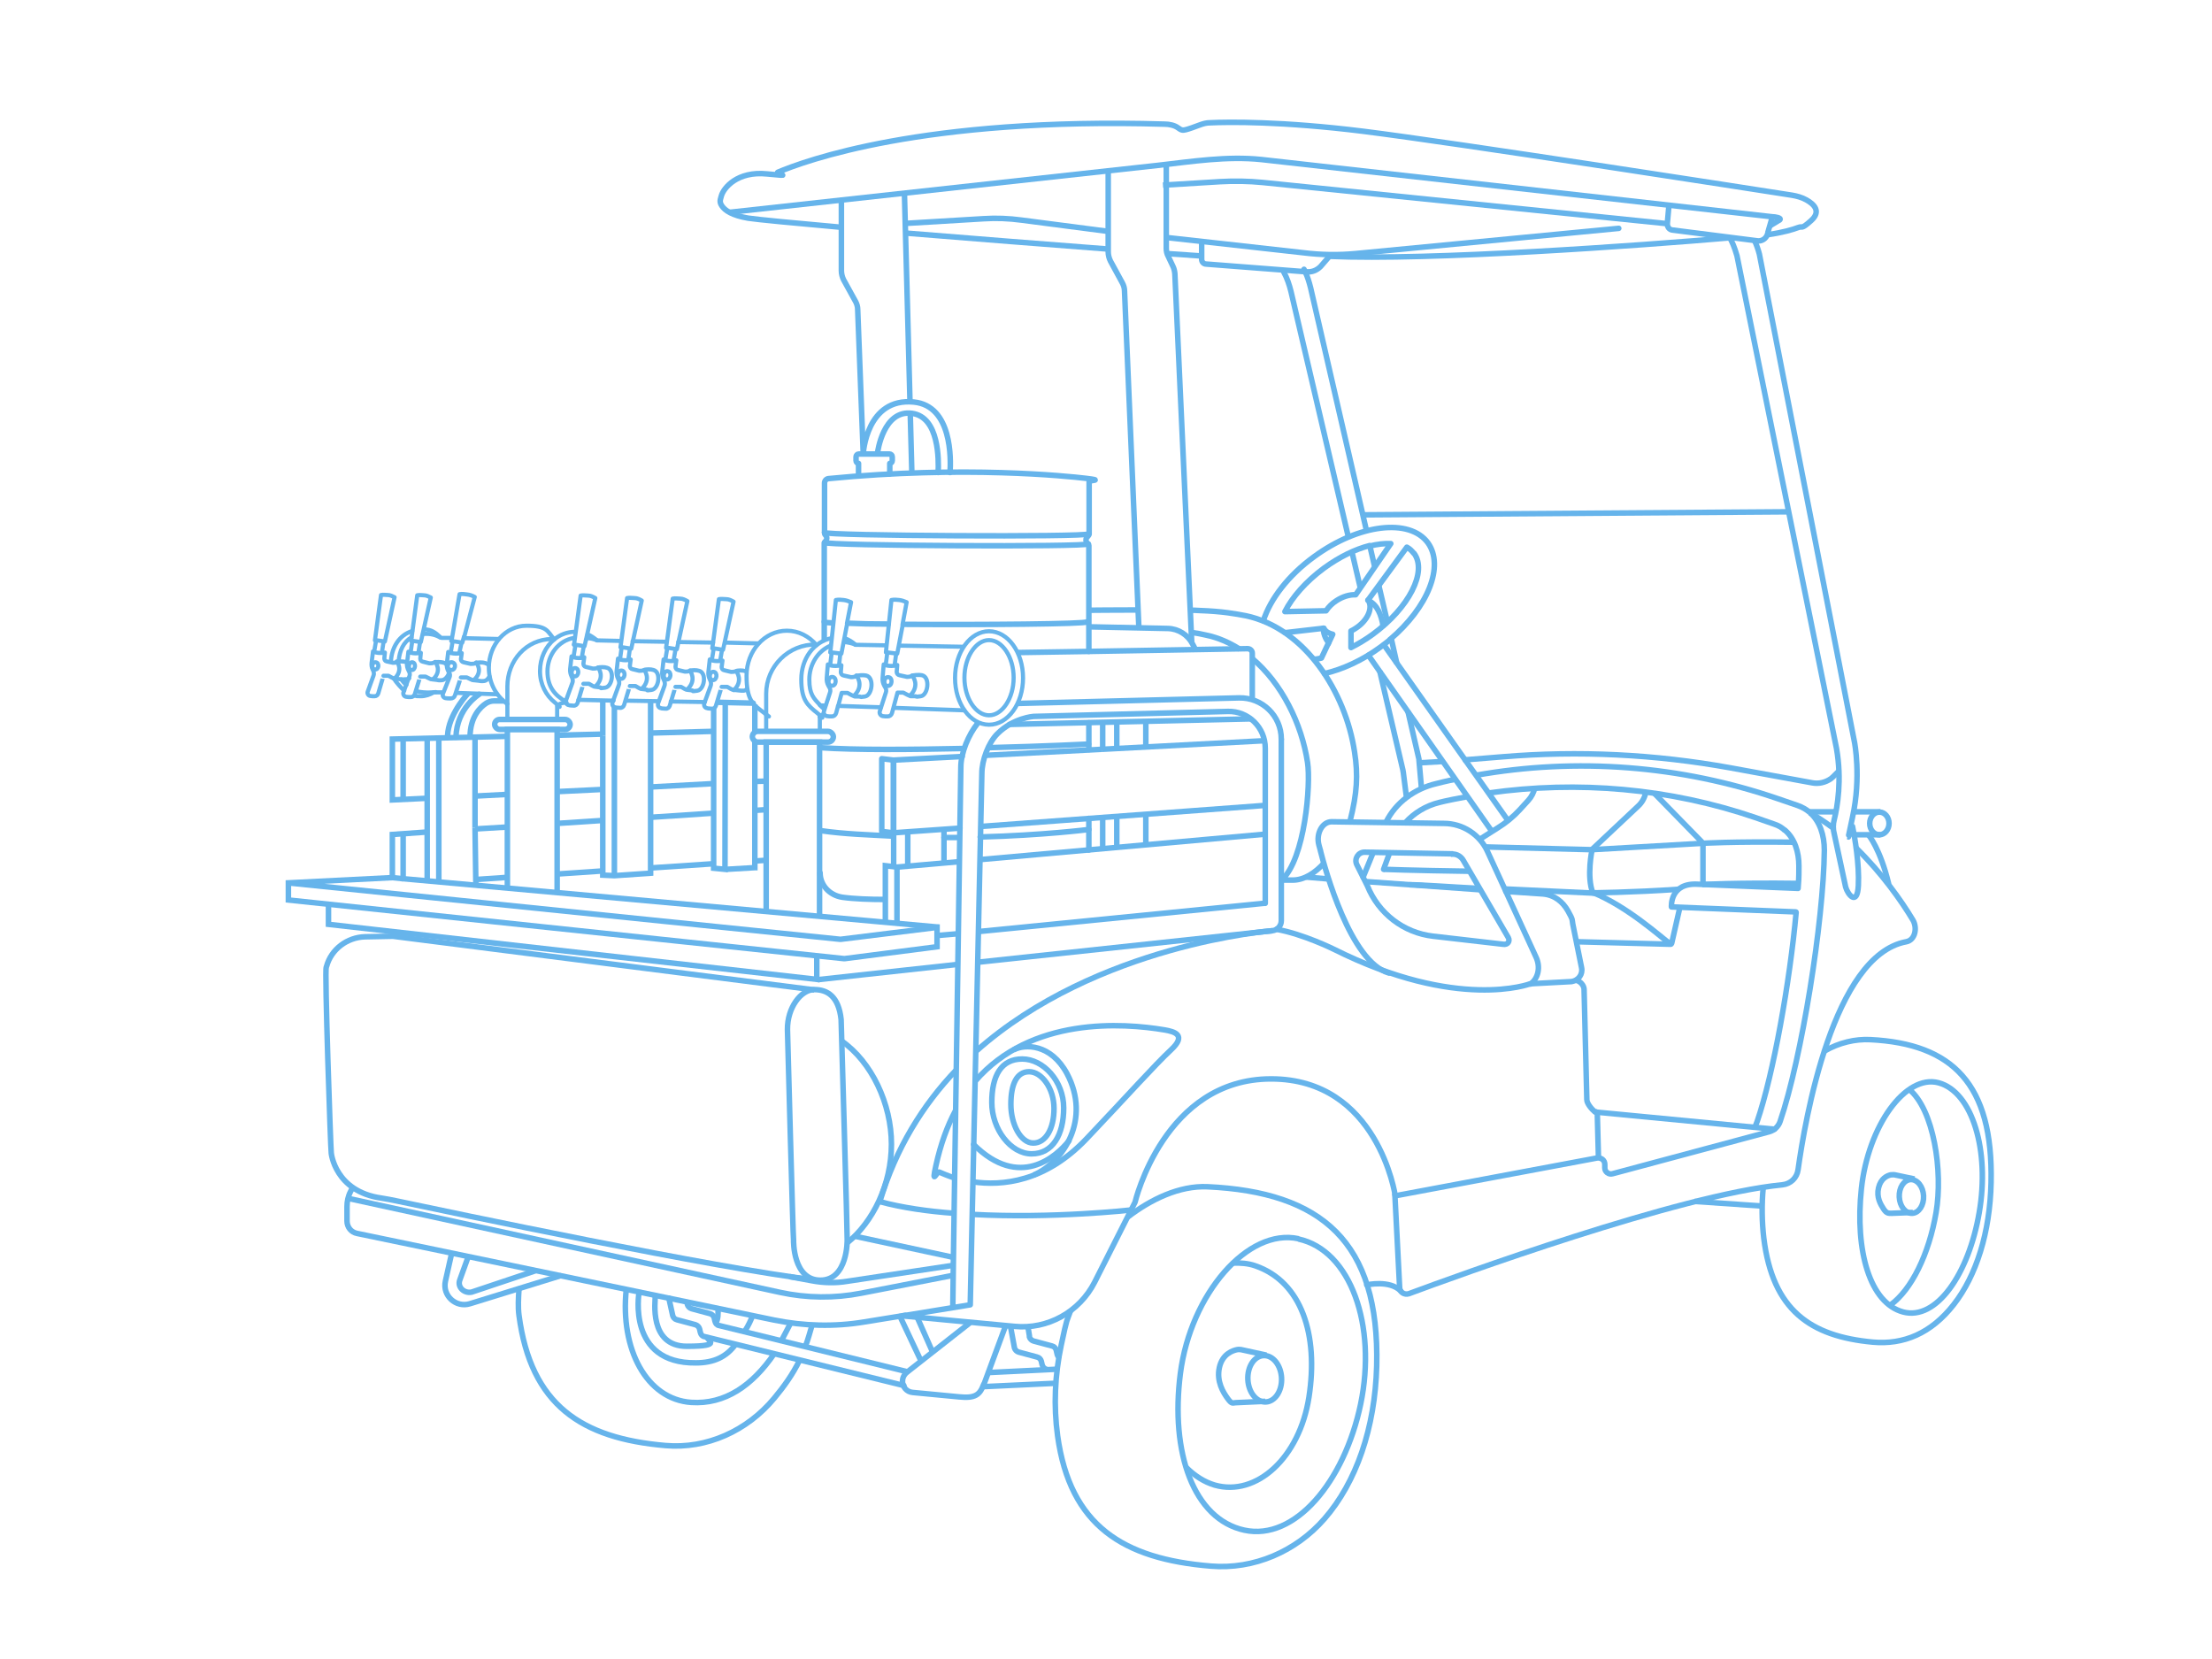 <?xml version="1.0" encoding="UTF-8"?>
<svg id="Capa_2" xmlns="http://www.w3.org/2000/svg" version="1.1" viewBox="0 0 800 600">
  <!-- Generator: Adobe Illustrator 30.1.0, SVG Export Plug-In . SVG Version: 2.1.1 Build 136)  -->
  <defs>
    <style>
      .st0, .st1, .st2, .st3, .st4, .st5, .st6, .st7 {
        fill: none;
        stroke: #66b4eb;
      }

      .st0, .st2, .st3, .st4, .st6, .st7 {
        stroke-width: 2px;
      }

      .st0, .st5, .st6 {
        stroke-linecap: round;
      }

      .st0, .st7 {
        stroke-miterlimit: 10;
      }

      .st1, .st2, .st4 {
        stroke-linejoin: bevel;
      }

      .st1, .st5 {
        stroke-width: 1.5px;
      }

      .st3, .st5, .st6 {
        stroke-linejoin: round;
      }

      .st4 {
        stroke-linecap: square;
      }
    </style>
  </defs>
  <line class="st7" x1="329.2" y1="149.5" x2="329.8" y2="171.5"/>
  <line class="st7" x1="327.1" y1="69.8" x2="329.1" y2="145"/>
  <path class="st7" d="M400.8,61.6v29.5c0,1.1.3,2.3.8,3.3l4.3,7.9c.5.9.8,1.9.8,3l5.2,122.1"/>
  <path class="st7" d="M421.8,59.3v30.5c0,1,.2,2,.7,2.9l1.7,3.6c.4.8.6,1.7.7,2.6l6.1,133.3"/>
  <line class="st7" x1="273.4" y1="282.6" x2="277.3" y2="282.5"/>
  <line class="st7" x1="235.7" y1="284.6" x2="258.1" y2="283.4"/>
  <line class="st7" x1="201.5" y1="286.3" x2="218" y2="285.5"/>
  <line class="st7" x1="172" y1="287.9" x2="183.5" y2="287.3"/>
  <path class="st7" d="M183.5,266.3l-41.6,1v22l12.6-.6"/>
  <line class="st7" x1="218" y1="265.5" x2="201.5" y2="265.9"/>
  <line class="st7" x1="257.8" y1="264.5" x2="235.7" y2="265.1"/>
  <path class="st7" d="M141.9,317.4l-37.6,1.9v6.2l200.9,21.2c.1,0,.2,0,.3,0l33.4-4.3v-7l-34.8,4.3c-.1,0-.2,0-.3,0l-199.6-20.4"/>
  <polyline class="st7" points="154.6 300.9 141.9 301.8 141.9 317.4 145.8 317.8"/>
  <line class="st7" x1="183.5" y1="299.1" x2="171.8" y2="299.8"/>
  <line class="st7" x1="218.4" y1="296.7" x2="201.5" y2="297.8"/>
  <line class="st7" x1="257.7" y1="294.1" x2="235.1" y2="295.6"/>
  <line class="st7" x1="277.5" y1="292.8" x2="272.8" y2="293.1"/>
  <line class="st7" x1="273" y1="311.4" x2="277.3" y2="311.1"/>
  <line class="st7" x1="235.2" y1="313.9" x2="257.8" y2="312.4"/>
  <line class="st7" x1="201.5" y1="316.1" x2="217.8" y2="315"/>
  <line class="st7" x1="171.8" y1="318.1" x2="183.5" y2="317.3"/>
  <line class="st7" x1="154.5" y1="267.4" x2="154.5" y2="318.4"/>
  <line class="st7" x1="158.7" y1="267.1" x2="158.7" y2="319"/>
  <line class="st7" x1="171.8" y1="299.3" x2="172.1" y2="319.9"/>
  <line class="st7" x1="171.8" y1="266.4" x2="171.8" y2="299.3"/>
  <polyline class="st7" points="218 266 218 316.5 222.2 316.7 235.3 315.8 235.3 253.7"/>
  <line class="st7" x1="218" y1="253.5" x2="218" y2="266"/>
  <line class="st7" x1="222.2" y1="255.4" x2="222.2" y2="317.1"/>
  <polyline class="st7" points="258.1 256.3 258.1 314 262.2 314.4 262.3 254.2"/>
  <line class="st7" x1="273" y1="254.8" x2="273" y2="264.5"/>
  <line class="st7" x1="145.8" y1="267" x2="145.8" y2="289.4"/>
  <path class="st7" d="M182.2,253.5h-3.5c-1,0-2,.3-2.8.8-2.2,1.4-5.9,5-5.9,12.3"/>
  <path class="st7" d="M169.3,250.8c-1.6,1.6-7.9,9.3-7.4,16.5"/>
  <path class="st0" d="M173.3,251.1s-8.1,4.9-8.4,15.5"/>
  <polyline class="st7" points="295.4 345.9 295.4 354.2 118.8 334.3 118.8 327"/>
  <path class="st7" d="M306.4,448.5c.1-1.1-2.2-79.8-2.2-79.8-.9-8.3-4.9-10.8-9.7-10.8s-9.8,6.5-9.7,14.5c0,0,2,75.1,2.2,76.2,0,0-.3,14.4,9.7,14.4s9.7-14.6,9.7-14.6Z"/>
  <path class="st7" d="M294.5,462.9c-34.9-4.1-131.4-24.4-151.2-28.6-1.8-.4-3.6-.7-5.4-1-16.8-2.4-18.1-16.3-18.1-16.3-.2-1.1-2.5-67.2-1.8-67.1h0c0-.1,0-.3.1-.4,1.7-6.2,7.4-10.5,13.9-10.7l10.1-.2,152.4,19.4"/>
  <path class="st3" d="M344.9,461.2l-33.4,6.5c-9.7,1.9-19.7,1.8-29.4-.3l-155.8-33.9"/>
  <path class="st6" d="M463.4,267.3c0-8.4-6.9-15.1-15.3-14.9l-79.6,2"/>
  <path class="st6" d="M353.7,348l106.5-11.4c1.8-.2,3.2-1.8,3.2-3.6v-65.6"/>
  <line class="st2" x1="295.8" y1="354.3" x2="346.2" y2="348.8"/>
  <line class="st6" x1="354" y1="336.9" x2="457.1" y2="326.7"/>
  <line class="st6" x1="339.5" y1="338.3" x2="346.5" y2="337.7"/>
  <path class="st6" d="M344.6,472.7l.2-16.3,2.7-178.9c0-5.4,2.9-11.9,6-15.8"/>
  <path class="st6" d="M127.4,429.7l-.6,1.2c-.9,1.7-1.3,3.6-1.3,5.5v5.2c0,2.2,1.5,4.1,3.7,4.5l150.7,31.3c10.8,2.2,21.9,2.5,32.7.7l14.8-2.4"/>
  <path class="st2" d="M285.5,461.7l8.1,1.5c4.2.8,8.6.9,12.8.2l38.5-5.8"/>
  <path class="st7" d="M263.7,76.8l155.1-17c12.3-1.4,25-3.4,37.4-2.1l184.8,20.7c1,0,3.4.4,2.7,1.1l-3.8,2.3"/>
  <path class="st7" d="M625.7,86c-32.5,2.8-108.6,8.3-144.9,6.7l-3.2,3.7c-1.4,1.4-3.2,2.1-5.2,1.9l-36.2-2.8c-.9,0-1.6-.8-1.6-1.7v-6.7"/>
  <path class="st7" d="M304.3,82.2c-16.9-1.5-30.4-2.8-33.7-3.3-5.9-1-8.4-2.8-9.5-4.4s-.5-2.4-.2-3.7c.8-2.8,5.7-9,16.5-7.9s2.7,0,3.9-.6c9.5-4,52.3-20,140-17.4,1.5,0,3.5.4,4.7,1.3s1.7,1,2.9.7,3.1-1,4.7-1.6,2.7-.9,4.1-.9c6.4-.3,25.8-.6,55.5,3.1,34.2,4.3,140.2,20.8,154.9,23.1,1.8.3,3.6.8,5.2,1.7,2.7,1.5,5.5,4.1,1.7,7.5s-2.9,1.8-4.7,2.5-5.5,1.8-11.1,2.6"/>
  <path class="st7" d="M401.1,90.1c-21-1.6-49-3.8-73.5-5.8"/>
  <path class="st7" d="M434.8,92.6s-4.6-.3-12.8-.9"/>
  <line class="st7" x1="639.3" y1="84.3" x2="641" y2="78.4"/>
  <path class="st7" d="M603.6,74.2l-.6,6.7c0,1.2.7,2.2,1.9,2.3l30.7,3.9c1.6.2,3.1-.8,3.6-2.3l.2-.6"/>
  <path class="st7" d="M499,242.7l8.4,35.9c0,.2,0,.4.1.6l1.2,9.4"/>
  <line class="st7" x1="488.9" y1="199.4" x2="492" y2="212.7"/>
  <path class="st7" d="M463.8,97.5c.2.3.3.6.5.9,1.2,2.2,2,4.6,2.6,7l20.7,88.6"/>
  <path class="st7" d="M494.2,191.9l-20.2-87.8c-.5-2-1.1-4-2-5.9s0,0,0,0"/>
  <line class="st7" x1="497.2" y1="205.1" x2="495.4" y2="197.3"/>
  <line class="st7" x1="501.8" y1="225.1" x2="498.7" y2="211.9"/>
  <line class="st7" x1="505.2" y1="240" x2="503.2" y2="231.1"/>
  <path class="st7" d="M514.1,285.1l-.9-10.1c0-.3,0-.5-.1-.8l-3.9-16.9"/>
  <path class="st7" d="M634.6,87.1c.6,1.3,1.2,2.9,1.7,4.8l34.4,176.5s2.5,12.5-.7,27.1-.3,2.3,0,3.4c.8,3.9,2.5,13.7,2.1,21.4s-3.9,3.1-4.6.5l-4.1-19.1c-.5-1.8-.5-3.6,0-5.4,1.1-4.4,2.8-14.2.8-25.6l-36-178.2c-.9-3.1-1.8-5.2-2.7-6.7"/>
  <path class="st4" d="M421.9,85.9l49.4,5.5c6.3.8,12.8.9,19.1.3,0,0,112.7-10.8,112.6-10.8l-146.3-14.9c-5.1-.5-10.3-.6-15.4-.3l-19.7,1.2"/>
  <path class="st7" d="M327.4,80.8l28.4-1.7c4.6-.3,9.1-.1,13.6.5l31.5,4.1"/>
  <line class="st7" x1="646.5" y1="185.1" x2="492.7" y2="186.2"/>
  <line class="st7" x1="521.9" y1="275.4" x2="513" y2="275.9"/>
  <path class="st7" d="M665,278.9l-2,2c-.3.2-.5.5-.8.7-2,1.4-4.5,2-6.9,1.5l-29.5-5.4c-27.1-4.9-54.8-6.3-82.3-4l-13.6,1.1"/>
  <path class="st7" d="M663,299.5c-2.7-2-5.5-3.9-8.5-5.6"/>
  <path class="st7" d="M654.5,293.8c3.7,3.2,5.3,8.3,5.3,13.7-.3,25.9-8.2,75.3-16,98.1-.6,1.8-2.1,3.2-3.9,3.7l-56.7,15.2c-1.4.4-2.8-.7-2.8-2.1v-1.3c0-1.5-1.3-2.5-2.8-2.3l-73.1,13.7,1.7,33.2c0,1.6,1.7,2.7,3.3,2.2,16.9-6.3,97.9-35.8,135.1-39.4,3-.3,5.3-2.5,5.7-5.5,2.5-18,12.7-77.5,39.1-82.4,3.3-.6,4.1-5.1,2.4-7.9-4-6.7-11.3-17.1-20.7-26.2"/>
  <path class="st7" d="M533.7,280.4c36.5-6.5,74.2-3.6,109.4,8.5l7,2.4c1.7.6,3.1,1.4,4.4,2.5"/>
  <path class="st7" d="M501.3,297.3c3.5-7.1,10.4-12.1,18.2-13.9l2.4-.6c1.7-.4,3-.7,4.7-1"/>
  <path class="st7" d="M538.4,286.8c32.3-4.6,65.5-1.7,96.5,8.9l6.6,2.3c1.6.5,3,1.3,4.1,2.4"/>
  <line class="st6" x1="493" y1="317.2" x2="496.6" y2="308.4"/>
  <path class="st7" d="M508.2,297.6c3.2-3.6,7.5-6.2,12.4-7.4l2.1-.5c.7-.2,4.4-.9,8.1-1.6"/>
  <line class="st6" x1="502.4" y1="308.9" x2="500.4" y2="314.4"/>
  <path class="st6" d="M504.6,432.4s-6.2-42.2-44.9-42.2-49.2,44.6-49.2,44.6l-14.6,28.9c-5.5,10.8-17,17.2-29,16l-40.5-3.8,24.5-4h0c0,0,4.2-192.1,4.2-192.1,0-4.9,2.4-11.2,5.6-14.4,5.8-5.8,13.1-6.3,13.1-6.3l70.3-1.8c7.4-.2,13.5,5.8,13.5,13.3v56.1"/>
  <path class="st7" d="M306.4,449.5c9.3-7.5,16-21.1,16-35.7s-7.2-29.8-18-37.3"/>
  <line class="st7" x1="309.2" y1="447.1" x2="344.6" y2="454.7"/>
  <path class="st7" d="M351.6,439.2c29.1,1.6,57.5-1.6,57.5-1.6"/>
  <path class="st7" d="M345.7,387.1c-11.9,12.5-21.7,28.1-27.5,47.5,8.2,2.2,17.4,3.5,26.9,4.2"/>
  <path class="st7" d="M460.2,336.6s-63.6,4.8-107.2,43.6"/>
  <path class="st7" d="M351.7,427.4c10.7,1.6,26.4.1,41.3-15.6s24.7-26.7,30.5-32.1,1.2-6.6-2.2-7.2c-15.3-2.6-48.4-4.8-68.6,18.5"/>
  <path class="st7" d="M345.6,401.6c-3,5.6-5.4,12.2-7.1,19.9s.3,2,1.2,2.4,3,1.3,5.4,2.1"/>
  <path class="st7" d="M381.2,400.9c0,7.3-3,12.5-7.5,12.5s-8.1-6.7-8.1-14,2.1-11.8,6.6-11.8,9,6,9,13.3Z"/>
  <path class="st7" d="M384.7,400.7c0,9.7-4,16.6-11.6,16.6s-14.4-8.9-14.4-18.6,3.4-15.7,11-15.7,15,8,15,17.7Z"/>
  <path class="st3" d="M366.6,379.7c4.1-2.2,13.5-2.2,19.3,8.6,8.7,16.4-1.1,31.9-12.1,36.7"/>
  <path class="st6" d="M386.6,412.6c-4.6,5.7-17.9,17.8-34.5,1.3"/>
  <path class="st7" d="M430.2,220.7c1.2,0,2.4,0,3.5.1,8.6.3,13.2,1.2,16.9,1.9,21.4,4.5,36.1,27.7,39.3,49.3,1.3,8.3.9,14.9-1.6,24.8"/>
  <path class="st2" d="M452.7,238c10.9,9.1,18.1,23.8,20.2,37.8,1.2,7.8-.9,34.9-9.4,42.5h4c4.2,0,8.1-2.6,11.3-6.1"/>
  <path class="st7" d="M430.7,228.7c2.2.3,3.9.6,5.5,1,4.4.9,8.4,2.7,12.2,5.1"/>
  <path class="st7" d="M394.1,220.7s8.8-.1,17.7-.1"/>
  <path class="st6" d="M456.9,224.5c2.5-7.8,9-16.4,18.4-23.2,16.1-11.8,34.5-14,41.1-5,6.1,8.4,0,23.4-13.7,35"/>
  <path class="st6" d="M502.8,231.3c-1.1.9-2.3,1.8-3.5,2.7-6.7,4.9-13.8,8.1-20.3,9.6"/>
  <path class="st6" d="M500.2,226.3c-.6-3.7-2-7.7-5.5-9.2"/>
  <path class="st6" d="M480.4,232.4c-1.1-1.6-1.8-3.3-1.8-5.2"/>
  <line class="st6" x1="530" y1="275" x2="500.5" y2="233.2"/>
  <line class="st6" x1="545.2" y1="296.5" x2="530" y2="275"/>
  <line class="st6" x1="539.3" y1="300.3" x2="494.9" y2="237"/>
  <g>
    <path class="st6" d="M495.4,197.3c-5.2,1.3-11,4.1-16.6,8.2-6.5,4.8-11.4,10.4-14.1,15.7l14.9-.3c.9-1.4,2.2-2.7,3.8-3.7,2.3-1.5,4.8-2.2,6.9-2.1l12.7-18.5c-2.3-.1-4.9.2-7.7.9"/>
    <path class="st6" d="M480.4,232.8l1.6-3.4c-1.3-.3-2.5-.9-3.1-2,0,0,0-.2-.1-.2l-13.9,1.6"/>
    <path class="st6" d="M475.3,238.4c.8,0,1.7-.2,2.6-.4l2.5-5.3"/>
    <path class="st6" d="M511.3,200.1c-.7-.9-1.5-1.7-2.5-2.2h0c0,0-14,19.1-14,19.1,0,0,0,0,0,0,1.9,2.9-.2,7.5-4.6,10.3-.5.3-1.1.7-1.6.9v6c2.6-1.3,5.3-2.9,7.9-4.8,13.1-9.6,19.8-22.7,14.9-29.3Z"/>
  </g>
  <path class="st7" d="M525.1,308.8l-31.6-.6c-2.3,0-3.8,2.4-2.8,4.5l3.8,7.6c4,10,13.1,17.1,23.9,18.3l25.2,2.9c1.7.3,2.6-1.1,1.9-2.4l-16.2-27.8c-.8-1.5-2.4-2.5-4.1-2.4Z"/>
  <path class="st6" d="M553.5,355.9c2.9-2.1,3.7-6.2,2-9.8l-17.5-38.1c-2.8-6.2-9-10.2-15.8-10.2l-40.6-.6c-3.4,0-5.7,4.3-4.6,8.4s.4,1.2.5,1.9c1.7,6.7,10.9,40.5,24.8,44.4"/>
  <line class="st6" x1="641.8" y1="408.4" x2="577.1" y2="402.2"/>
  <path class="st6" d="M570.2,354.6c1.3.3,2.6,1.7,2.7,3.1l1,40c0,1.4,1.8,3.5,2.9,4.4h.4c.3.4.6.8.5,1.3l.4,15.1"/>
  <path class="st6" d="M544.6,322.4l13.3.9c4.2.3,7.3,2.8,9.2,6.2s1.4,3,1.7,4.6l3.2,15.9c.5,2.3-1.1,4.6-3.6,5l-15,.8s-26.1,10-71-12.5c0,0-11.1-5.5-20.7-7.2"/>
  <line class="st7" x1="493.5" y1="318.8" x2="535.3" y2="321.8"/>
  <line class="st7" x1="472.2" y1="317.2" x2="480.6" y2="317.9"/>
  <path class="st6" d="M321.8,171.4c0-.1,0-3.8,0-3.8.5,0,.9-.5.9-1v-1.4c0-.6-.5-1-1-1h-11.1c-.6,0-1,.5-1,1v1.4c0,.5.4,1,.9,1v3.4c0,.2,0,1.1,0,1.1"/>
  <line class="st6" x1="393.8" y1="296" x2="393.8" y2="307.4"/>
  <line class="st6" x1="393.8" y1="261.4" x2="393.8" y2="271.1"/>
  <path class="st6" d="M298.1,231v-34.4c0-.1,0-.3.1-.4l.6-.8c.3-.5.3-1.1,0-1.5l-.5-.7c0-.1-.1-.2-.1-.4v-18.1c0-.8.6-1.5,1.4-1.6,49.1-4.8,86.5-.9,93.2-.1s1.1.6,1.1,1.2v18.9c0,.1,0,.3-.1.4l-.8,1c-.4.5-.3,1.3.1,1.8l.5.5c.1.1.2.3.2.5v38.3"/>
  <path class="st6" d="M317.4,163.6s2-15.6,12.5-14.1c9.8,1.4,9.6,16.9,9.4,21.4"/>
  <path class="st6" d="M304.3,72.5v25.4c0,1.1.3,2.3.8,3.3l4.3,7.8c.5.9.8,1.9.8,3l2,52.1s1.1-20.4,18.3-18.7c13.9,1.4,13.4,20.7,13.1,25.5"/>
  <line class="st7" x1="354.7" y1="298.9" x2="457.3" y2="291.3"/>
  <polyline class="st6" points="348 273.6 323.1 274.9 318.9 274.4 318.9 300.7 323.1 301.2 347.2 299.5"/>
  <line class="st7" x1="398.4" y1="271" x2="356" y2="273.2"/>
  <line class="st7" x1="457.1" y1="267.9" x2="398.4" y2="271"/>
  <polyline class="st7" points="347.3 311.6 324.4 313.6 320.2 313.1 320.2 333.8"/>
  <line class="st7" x1="457.4" y1="301.7" x2="354.3" y2="310.9"/>
  <line class="st7" x1="323.1" y1="274.9" x2="323.1" y2="301.2"/>
  <line class="st7" x1="324.4" y1="313.6" x2="324.4" y2="333.9"/>
  <line class="st7" x1="403.9" y1="295.1" x2="403.9" y2="306.6"/>
  <line class="st7" x1="403.9" y1="260.8" x2="403.9" y2="270.7"/>
  <line class="st7" x1="398.8" y1="295.6" x2="398.8" y2="307"/>
  <line class="st7" x1="398.8" y1="260.8" x2="398.8" y2="270.9"/>
  <line class="st7" x1="414.4" y1="294.5" x2="414.4" y2="305.7"/>
  <line class="st7" x1="414.4" y1="261.1" x2="414.4" y2="269.7"/>
  <line class="st7" x1="328.3" y1="300.9" x2="328.3" y2="313.2"/>
  <line class="st7" x1="323.2" y1="274.9" x2="323.2" y2="313.5"/>
  <line class="st7" x1="341.4" y1="299.8" x2="341.4" y2="312.1"/>
  <line class="st6" x1="452.2" y1="260" x2="365.1" y2="262"/>
  <path class="st7" d="M393.7,235.6l57.5-1c.9,0,1.7.7,1.7,1.6v16.9"/>
  <line class="st7" x1="368.1" y1="236" x2="393.7" y2="235.6"/>
  <polyline class="st7" points="339.4 335.3 149.2 318.1 145.8 317.8 145.8 301.3"/>
  <polyline class="st7" points="183.5 321.5 183.5 263.8 201.5 263.8 201.5 323.1"/>
  <polyline class="st7" points="277.1 329.9 277.1 268.4 296.4 268.4 296.4 331.6"/>
  <path class="st6" d="M319.9,325.3c-5.3,0-11-.2-15.3-.8-4.6-.7-8-4.4-8-8.8"/>
  <polyline class="st7" points="273 268.2 273 313.8 272.9 313.8 262.7 314.4"/>
  <path class="st7" d="M394,226.7l28.4.6c3.8.1,7.2,2.3,8.9,5.6l1,1.9"/>
  <path class="st6" d="M393.6,196.7c0,1.2-95.4.7-95.4-.5"/>
  <path class="st6" d="M393.6,193.1c0,1.2-95.4.7-95.4-.5"/>
  <path class="st6" d="M301.1,225.3c-2.1-.1-3-.2-3-.4"/>
  <path class="st6" d="M321.2,225.7c-5.9,0-10.4-.1-14.4-.3"/>
  <path class="st6" d="M393.1,224.9c0,.8-38.2,1.1-66.2.9"/>
  <path class="st6" d="M348.6,270.7c-18.9.4-39.1.6-52.1-.3"/>
  <path class="st6" d="M393.7,269.1s-15.8.8-36,1.3"/>
  <path class="st6" d="M323,302.4c-8.8-.5-17.4-.7-26.3-2"/>
  <path class="st6" d="M346.8,302.9c-1.8,0-3.6,0-5.4,0"/>
  <path class="st6" d="M393.8,300s-16.5,2.1-39.3,2.7"/>
  <path class="st3" d="M169.3,454.6l-3,8.3c-1,2.6,1.6,5,4.3,4.4l23-7.7"/>
  <path class="st3" d="M163.3,453.5l-2.2,9.8c-1.2,5.3,3.8,9.8,8.9,8.2l33-10.2"/>
  <path class="st0" d="M494.3,464.7s8.3-1.9,12.3,2.2"/>
  <line class="st7" x1="637.4" y1="436.2" x2="612.8" y2="434.5"/>
  <path class="st7" d="M575.7,322.9s14.1-.1,31.6-1.3"/>
  <path class="st7" d="M555.1,284.9h0c-.4,1.7-1.2,3.3-2.4,4.6l-3.1,3.4c-2.3,2.5-5,4.7-7.9,6.5l-6.3,4"/>
  <path class="st7" d="M595.2,286.7h0c-.4,1.8-1.3,3.5-2.7,4.8l-16.7,15.7"/>
  <path class="st7" d="M607.5,328.4l-2.9,12.7c0,.3-.4.4-.6.2-3.5-2.5-15.2-13.3-27.9-18.5"/>
  <path class="st7" d="M598.1,286.7l17.2,17.6c.4.4.6.9.6,1.4v14.4"/>
  <path class="st7" d="M615.6,305s10.7-.7,33.3-.4"/>
  <path class="st2" d="M500.4,314.4s9.9.4,30.9.7"/>
  <path class="st3" d="M509.7,320c3.6-.1,14.9.8,25.3,1.3"/>
  <path class="st7" d="M615.6,319.9s12.2-.7,34.9-.4"/>
  <polyline class="st7" points="537.1 306.3 575.7 307.3 615.6 305"/>
  <line class="st0" x1="570.5" y1="340.6" x2="604.2" y2="341.5"/>
  <path class="st6" d="M645.6,300.3c3.5,3,5,7.9,5,12.9s-.1,5.2-.3,8.1h0s-36.1-1.5-36.1-1.5c-10.4-.7-9.7,8.2-9.7,8.2l44.9,1.8c.1,0,.2,0,.2.2-2.3,25.1-8.2,58.4-14.1,75.6l-.7,1.8"/>
  <path class="st7" d="M544.3,321.5l31.8,1.5c-2.4-6-.3-15.7-.3-15.7"/>
  <line class="st7" x1="670.8" y1="293.6" x2="680.1" y2="293.6"/>
  <line class="st7" x1="654.1" y1="293.6" x2="663.9" y2="293.6"/>
  <line class="st7" x1="670.7" y1="301.9" x2="680.1" y2="301.9"/>
  <ellipse class="st7" cx="679.7" cy="297.8" rx="3.5" ry="4.1"/>
  <path class="st7" d="M675.8,302s4.2,4.9,7.3,17.8"/>
  <ellipse class="st5" cx="357.7" cy="245.2" rx="12.3" ry="16.9"/>
  <path class="st5" d="M357.7,258.7c-4.8,0-8.9-6.2-8.9-13.6s4.1-13.6,8.9-13.6,8.9,6.2,8.9,13.6-4.1,13.6-8.9,13.6Z"/>
  <path class="st5" d="M183.4,254.7c-.2-.3-.5-.6-.8-.8-3.5-2.8-5.8-7.3-5.8-12.4,0-8.4,6.1-15.2,13.6-15.2s7.5,1.9,10,4.9"/>
  <path class="st5" d="M200.5,231.2c-3.2,2.6-5.2,6.8-5.2,11.5s2.1,8.8,5.4,11.4.8,1,.8,1.7v4.3"/>
  <path class="st5" d="M208,228.5c-2.8,0-5.4,1-7.5,2.7"/>
  <path class="st5" d="M146.2,249.8c-1-.9-3-3.1-3.7-4.3"/>
  <path class="st5" d="M141.4,239c.3-4.8,2.9-9.3,7.7-10.8"/>
  <path class="st5" d="M163.3,230.7h-3.6c-.2,0-.4-.1-.5-.3-1.8-1.7-3.2-2.7-5.7-2.8"/>
  <line class="st5" x1="180.4" y1="231.1" x2="168" y2="230.8"/>
  <path class="st5" d="M224.5,231.8l-8.6-.2-.2-.2c-1-.8-2-1.5-3.2-2"/>
  <line class="st5" x1="241" y1="232.1" x2="228.8" y2="231.9"/>
  <line class="st5" x1="257.9" y1="232.4" x2="245.3" y2="232.2"/>
  <line class="st5" x1="274.3" y1="232.7" x2="262.2" y2="232.4"/>
  <line class="st5" x1="348.1" y1="233.9" x2="325.3" y2="233.5"/>
  <path class="st5" d="M160,250.4h-2.5c-.2-.1-.4,0-.6,0-1.4.8-3,1.4-4.7,1.4s-1.5,0-2.3-.3"/>
  <path class="st5" d="M153,229.3c1.7-.2,4,0,6.1,1.2"/>
  <path class="st5" d="M144.2,238.9c.3-3.5,1.7-6.7,4.6-8.4"/>
  <line class="st5" x1="179.8" y1="251.1" x2="165.3" y2="250.6"/>
  <line class="st5" x1="221.9" y1="253.4" x2="209.2" y2="253.1"/>
  <line class="st5" x1="238.1" y1="253.6" x2="226.4" y2="253.4"/>
  <line class="st5" x1="254.9" y1="253.9" x2="242.6" y2="253.7"/>
  <line class="st6" x1="272.4" y1="254.3" x2="259.8" y2="254"/>
  <line class="st5" x1="298.5" y1="255.2" x2="296.7" y2="255.1"/>
  <line class="st5" x1="318.6" y1="255.8" x2="303.1" y2="255.3"/>
  <line class="st5" x1="348.8" y1="256.9" x2="323.4" y2="256"/>
  <rect class="st6" x="178.9" y="260.2" width="27.3" height="3.6" rx="1.8" ry="1.8"/>
  <path class="st5" d="M207.7,230.7c-5.9.9-9.7,6.4-9.7,12.1s2.8,8.7,6.4,10.8"/>
  <path class="st5" d="M212.3,230.7c1.3.2,2.5.4,3.6.9"/>
  <path class="st5" d="M201.5,255.3s.9-1.2,3.4-1.2"/>
  <path class="st5" d="M295.3,233.3c-2.7-3.2-6.5-5.2-10.7-5.2-8.1,0-14.6,7.3-14.6,16.3s2.4,10.4,6.2,13.3.7.4.8.8"/>
  <path class="st5" d="M300.7,230.8c-6.4,1.3-10.9,7.4-10.9,14.9s2.3,9.4,5.8,12.2.9,1.1.9,1.8v4.6"/>
  <path class="st5" d="M320.5,233.4l-11.1-.2-.2-.2c-1-.9-2.2-1.6-3.4-2.1"/>
  <rect class="st6" x="272.1" y="264.5" width="29.3" height="3.9" rx="2" ry="2"/>
  <path class="st5" d="M296.5,255c.5.5,1,1,1.6,1.5"/>
  <path class="st5" d="M300.4,233.5c-4.8,2-7.7,7-7.7,12.3s1.6,6.8,3.9,9.2"/>
  <path class="st5" d="M305.5,232.2c1.4.2,2.7.4,3.9,1"/>
  <path class="st5" d="M296.4,259.2s.4-.5,1.3-.9"/>
  <path class="st5" d="M147,247.7c-.9-.7-1.5-1.4-1.8-2"/>
  <path class="st5" d="M157.6,250.3s-3.8.5-6.9-.3"/>
  <line class="st6" x1="355.6" y1="501.5" x2="381.3" y2="500.3"/>
  <path class="st6" d="M241.9,469.5l1.4,6.3c.2.7.7,1.3,1.5,1.5l6.7,1.8c.7.2,1.3.8,1.5,1.5l.3,1.3c.2.8.7,1.4,1.5,1.5l72.1,17.7"/>
  <line class="st6" x1="357.6" y1="496.4" x2="382.1" y2="495.2"/>
  <line class="st6" x1="325.5" y1="476.1" x2="333" y2="492"/>
  <line class="st6" x1="331.8" y1="476.6" x2="337.2" y2="488.8"/>
  <path class="st6" d="M248.6,471.4v.4c.2.7.8,1.3,1.5,1.5l6.7,1.8c.7.2,1.3.8,1.5,1.5l.3,1.3c.2.8.7,1.4,1.5,1.5l68,16.7"/>
  <path class="st6" d="M378.6,495.3c-.8-.2-1.5-.9-1.7-1.7l-.3-1.3c-.2-.7-.7-1.3-1.5-1.5l-6.7-1.8c-.7-.2-1.3-.8-1.5-1.5l-1.4-7.6"/>
  <path class="st6" d="M382.9,490.7c-.4-.3-.5-.6-.6-1.1l-.3-1.3c-.2-.7-.7-1.3-1.5-1.5l-6.7-1.8c-.7-.2-1.3-.8-1.5-1.5v-.4c0,0-.5-3.1-.5-3.1"/>
  <line class="st5" x1="183.5" y1="254.5" x2="183.5" y2="259.9"/>
  <path class="st5" d="M200.2,231.1h-.6c-9.3.1-16.1,7.8-16.1,17.2v6.2"/>
  <path class="st5" d="M277.1,264.1v-13.2c0-9.9,8.1-18,18.1-17.8h0"/>
  <line class="st3" x1="355.8" y1="500.8" x2="363.6" y2="479.7"/>
  <path class="st6" d="M326.4,499.5c0,2,1.4,3.9,3.7,4.1l16.8,1.6c5.8.6,7.5-.8,8.8-4.4"/>
  <path class="st3" d="M350.8,478.4l-22.8,17.9c-1.1.9-1.6,2.1-1.6,3.2"/>
  <line class="st7" x1="142.2" y1="338.6" x2="142.2" y2="337.1"/>
  <g id="taps">
    <g id="Layer_2">
      <path class="st5" d="M326.5,225.9l-2,10.5h0s-4-.5-4-.5"/>
      <path class="st5" d="M320.4,235.9l2-18.9c1-.2,1.9-.1,2.8,0s1.8.4,2.7.8l-1.5,8.1"/>
      <line class="st5" x1="324.1" y1="236.5" x2="323.6" y2="240.2"/>
      <line class="st5" x1="320.4" y1="240" x2="320.9" y2="236.1"/>
      <ellipse class="st1" cx="320.9" cy="246.3" rx="1.6" ry="1.3" transform="translate(49.9 546.6) rotate(-85.4)"/>
      <path class="st5" d="M324.5,240.5l-.2,2.5c0,.6.4,1.1,1,1.2l2.7.6c.7,0,1.3-.1,1.9-.4s2.6-.4,3.5-.2c3.1.6,2.3,7.2-.4,7.6s-1.3,0-1.9,0h-1.8c-.4-.2-.7-.3-1.1-.5l-1.5-.8h-2.1c0,0-2,7.4-2,7.4-.2.7-.8,1.2-1.5,1.2s-1.4,0-1.8-.1c-.8-.1-1.4-1-1.1-1.8l2.2-6.8c.2-.6.1-1.2-.2-1.7l-.4-.7c-.5-.9-.7-1.9-.6-2.9l.4-4.8s1.7,1,4.9.3Z"/>
      <path class="st5" d="M329.9,244.3s3,3.5-.7,7.2"/>
    </g>
  </g>
  <g id="taps1" data-name="taps">
    <g id="Layer_21" data-name="Layer_2">
      <path class="st5" d="M306.4,225.5l-2.1,10.9h0s-4-.5-4-.5"/>
      <path class="st5" d="M300.3,235.9l2-18.9c1-.2,1.9-.1,2.8,0s1.8.4,2.7.8l-1.5,7.7"/>
      <line class="st5" x1="303.9" y1="236.5" x2="303.5" y2="240.2"/>
      <line class="st5" x1="300.3" y1="240" x2="300.8" y2="236.1"/>
      <ellipse class="st1" cx="300.8" cy="246.3" rx="1.6" ry="1.3" transform="translate(31.3 526.5) rotate(-85.4)"/>
      <path class="st5" d="M303.1,255.3l-.7,2.6c-.2.7-.8,1.2-1.5,1.2s-1.4,0-1.8-.1c-.8-.1-1.4-1-1.1-1.8l2.2-6.8c.2-.6.1-1.2-.2-1.7l-.4-.7c-.5-.9-.7-1.9-.6-2.9l.4-4.8s1.7,1,4.9.3l-.2,2.5c0,.6.4,1.1,1,1.2l2.7.6c.7,0,1.3-.1,1.9-.4s2.6-.4,3.5-.2c3.1.6,2.3,7.2-.4,7.6s-1.3,0-1.9,0h-1.8c-.4-.2-.7-.3-1.1-.5l-1.5-.8h-2.1c0,0-1.3,4.9-1.3,4.9"/>
      <path class="st5" d="M309.7,244.3s3,3.5-.7,7.2"/>
    </g>
  </g>
  <g id="taps2" data-name="taps">
    <g id="Layer_22" data-name="Layer_2">
      <path class="st5" d="M257.6,234.5l2.4-17.8c.9-.2,1.8,0,2.7,0s1.7.4,2.6.9l-3.8,17.4h0s-3.8-.6-3.8-.6"/>
      <line class="st5" x1="261.1" y1="235.2" x2="260.5" y2="238.7"/>
      <line class="st5" x1="257.5" y1="238.4" x2="258.1" y2="234.7"/>
      <ellipse class="st1" cx="257.8" cy="244.3" rx="1.5" ry="1.2" transform="translate(-13.2 473.9) rotate(-83.7)"/>
      <path class="st5" d="M270.2,249.1c-.4.4-.8.7-1.3.7s-1.2,0-1.8-.1l-1.7-.2c-.3,0-.7-.1-1-.3l-1.4-.8h-2c0-.1-2.1,6.9-2.1,6.9-.2.6-.8,1.1-1.5,1s-1.3,0-1.7-.2c-.8-.1-1.2-.9-1-1.7l2.3-6.3c.2-.5.2-1.1,0-1.7l-.3-.7c-.4-.8-.6-1.8-.5-2.7l.5-4.5s1.6,1,4.6.4l-.3,2.3c0,.6.3,1.1.9,1.2l2.5.6c.6,0,1.2,0,1.8-.3s2.5-.3,3.3,0,.3,0,.4.1"/>
      <path class="st5" d="M266.3,242.8s2.7,3.4-.9,6.8"/>
    </g>
  </g>
  <g id="taps3" data-name="taps">
    <g id="Layer_23" data-name="Layer_2">
      <path class="st5" d="M240.9,234.3l2.4-17.8c.9-.2,1.8,0,2.7,0s1.7.4,2.6.9l-3.8,17.4h0s-3.8-.6-3.8-.6"/>
      <line class="st5" x1="244.3" y1="234.9" x2="243.7" y2="238.4"/>
      <line class="st5" x1="240.7" y1="238.2" x2="241.3" y2="234.5"/>
      <ellipse class="st1" cx="241" cy="244.1" rx="1.5" ry="1.2" transform="translate(-27.8 457) rotate(-83.7)"/>
      <path class="st5" d="M244.6,238.8l-.3,2.3c0,.6.3,1.1.9,1.2l2.5.6c.6,0,1.2,0,1.8-.3s2.5-.3,3.3,0c2.9.7,2,6.8-.6,7.2s-1.2,0-1.8-.1l-1.7-.2c-.3,0-.7-.1-1-.3l-1.4-.8h-2c0-.1-2.1,6.9-2.1,6.9-.2.6-.8,1.1-1.5,1s-1.3,0-1.7-.2c-.8-.1-1.2-.9-1-1.7l2.3-6.3c.2-.5.2-1.1,0-1.7l-.3-.7c-.4-.8-.6-1.8-.5-2.7l.5-4.5s1.6,1,4.6.4Z"/>
      <path class="st5" d="M249.5,242.5s2.7,3.4-.9,6.8"/>
    </g>
  </g>
  <g id="taps4" data-name="taps">
    <g id="Layer_24" data-name="Layer_2">
      <path class="st5" d="M224.4,234.1l2.4-17.8c.9-.2,1.8,0,2.7,0s1.7.4,2.6.9l-3.8,17.4h0s-3.8-.6-3.8-.6"/>
      <line class="st5" x1="227.8" y1="234.7" x2="227.3" y2="238.2"/>
      <line class="st5" x1="224.3" y1="238" x2="224.8" y2="234.3"/>
      <ellipse class="st1" cx="224.6" cy="243.8" rx="1.5" ry="1.2" transform="translate(-42.3 440.5) rotate(-83.7)"/>
      <path class="st5" d="M228.1,238.5l-.3,2.3c0,.6.3,1.1.9,1.2l2.5.6c.6,0,1.2,0,1.8-.3s2.5-.3,3.3,0c2.9.7,2,6.8-.6,7.2s-1.2,0-1.8-.1l-1.7-.2c-.3,0-.7-.1-1-.3l-1.4-.8h-2c0-.1-2.1,6.9-2.1,6.9-.2.6-.8,1.1-1.5,1s-1.3,0-1.7-.2c-.8-.1-1.2-.9-1-1.7l2.3-6.3c.2-.5.2-1.1,0-1.7l-.3-.7c-.4-.8-.6-1.8-.5-2.7l.5-4.5s1.6,1,4.6.4Z"/>
      <path class="st5" d="M233,242.3s2.7,3.4-.9,6.8"/>
    </g>
  </g>
  <g id="taps5" data-name="taps">
    <g id="Layer_25" data-name="Layer_2">
      <path class="st5" d="M211.9,231.5l-.5,2.2h0s-3.8-.6-3.8-.6"/>
      <path class="st5" d="M207.6,233.2l2.4-17.8c.9-.2,1.8,0,2.7,0s1.7.4,2.6.9l-3.4,15.2"/>
      <line class="st5" x1="211.1" y1="233.8" x2="210.5" y2="237.3"/>
      <line class="st5" x1="207.5" y1="237.1" x2="208.1" y2="233.4"/>
      <ellipse class="st1" cx="207.8" cy="243" rx="1.5" ry="1.2" transform="translate(-56.4 423) rotate(-83.7)"/>
      <path class="st5" d="M211.3,237.7l-.3,2.3c0,.6.3,1.1.9,1.2l2.5.6c.6,0,1.2,0,1.8-.3s2.5-.3,3.3,0c2.9.7,2,6.8-.6,7.2s-1.2,0-1.8-.1l-1.7-.2c-.3,0-.7-.1-1-.3l-1.4-.8h-2c0-.1-2.1,6.9-2.1,6.9-.2.6-.8,1.1-1.5,1s-1.3,0-1.7-.2c-.8-.1-1.2-.9-1-1.7l2.3-6.3c.2-.5.2-1.1,0-1.7l-.3-.7c-.4-.8-.6-1.8-.5-2.7l.5-4.5s1.6,1,4.6.4Z"/>
      <path class="st5" d="M216.3,241.4s2.7,3.4-.9,6.8"/>
    </g>
  </g>
  <g id="taps6" data-name="taps">
    <g id="Layer_26" data-name="Layer_2">
      <path class="st5" d="M167.8,230.3l-.6,2.1h0s-4-.6-4-.6"/>
      <path class="st5" d="M163.3,231.8l2.9-16.9c1-.2,1.9,0,2.8.1s1.8.4,2.7.9l-3.8,14.4"/>
      <line class="st5" x1="166.9" y1="232.5" x2="166.2" y2="235.8"/>
      <line class="st5" x1="163.1" y1="235.5" x2="163.7" y2="232"/>
      <ellipse class="st1" cx="163.3" cy="241.1" rx="1.4" ry="1.3" transform="translate(-107.1 349.1) rotate(-77.7)"/>
      <path class="st5" d="M177,244.6c-.4.9-1.1,1.6-2,1.7s-1.3,0-1.9-.1l-1.8-.2c-.4,0-.7-.1-1-.3l-1.5-.7h-2.1c0-.1-2.2,6.6-2.2,6.6-.2.6-.8,1-1.5,1s-1.3,0-1.8-.1c-.8-.1-1.3-.9-1-1.6l2.4-6c.2-.5.2-1.1-.1-1.6l-.4-.6c-.4-.8-.6-1.7-.5-2.6l.5-4.3s1.7,1,4.9.4l-.3,2.2c0,.5.4,1,.9,1.1l2.6.6c.6,0,1.3,0,1.9-.3s2.6-.3,3.4,0,.9.4,1.2.7"/>
      <path class="st5" d="M172.2,239.6s2.8,3.2-.9,6.4"/>
    </g>
  </g>
  <g id="taps7" data-name="taps">
    <g id="Layer_27" data-name="Layer_2">
      <path class="st5" d="M148.7,231.8l2.2-16.5c.9-.2,1.7,0,2.5,0s1.6.4,2.4.8l-3.6,16.1h0s-3.5-.5-3.5-.5"/>
      <line class="st5" x1="151.9" y1="232.3" x2="151.4" y2="235.6"/>
      <line class="st5" x1="148.6" y1="235.3" x2="149.1" y2="231.9"/>
      <ellipse class="st1" cx="148.9" cy="240.8" rx="1.4" ry="1.1" transform="translate(-106.7 362.5) rotate(-83.7)"/>
      <path class="st5" d="M162.5,242.8c-.2,1.5-1.4,3.1-2.7,3.2s-1.2,0-1.8-.1l-1.7-.2c-.3,0-.7-.1-1-.3l-1.4-.7h-1.9c0-.1-2,6.4-2,6.4-.2.6-.8,1-1.4,1s-1.3,0-1.7-.1c-.8-.1-1.2-.9-1-1.6l2.2-5.9c.2-.5.1-1.1-.1-1.5l-.3-.6c-.4-.8-.6-1.7-.5-2.5l.5-4.2s1.5,1,4.5.4l-.2,2.1c0,.5.3,1,.9,1.1l2.4.6c.6,0,1.2,0,1.7-.3s2.4-.2,3.2,0,1.3.5,1.5,1.1"/>
      <path class="st5" d="M157.4,239.4s2.6,3.1-.7,6.2"/>
    </g>
  </g>
  <g id="taps8" data-name="taps">
    <g id="Layer_28" data-name="Layer_2">
      <path class="st5" d="M135.6,231.6l2.2-16.4c.9-.2,1.7,0,2.5,0s1.6.4,2.4.8l-3.5,16h0s-3.5-.5-3.5-.5"/>
      <line class="st5" x1="138.7" y1="232.2" x2="138.2" y2="235.5"/>
      <line class="st5" x1="135.4" y1="235.2" x2="136" y2="231.8"/>
      <ellipse class="st1" cx="135.7" cy="240.6" rx="1.3" ry="1.1" transform="translate(-118.3 349.3) rotate(-83.7)"/>
      <path class="st5" d="M148,245.3c-.4.5-1.4.3-2,.4s-1.1,0-1.7-.1l-1.6-.2c-.3,0-.6-.1-.9-.3l-1.3-.7h-1.8c0-.1-1.9,6.4-1.9,6.4-.2.6-.7,1-1.3,1s-1.2,0-1.6-.1c-.7-.1-1.2-.9-.9-1.6l2.1-5.8c.2-.5.1-1,0-1.5l-.3-.6c-.4-.8-.5-1.7-.4-2.5l.5-4.1s1.5.9,4.3.4l-.2,2.1c0,.5.3,1,.8,1.1l2.3.5c.6,0,1.1,0,1.6-.3s2.3-.2,3,0,.4.1.5.2"/>
      <path class="st5" d="M143.5,239.2s2.5,3.1-.8,6.2"/>
    </g>
  </g>
  <path class="st2" d="M407.8,440.2c8.5-6.5,18.7-11.4,28.8-11,41.4,1.9,62.4,19.9,61.3,64.8-.6,22.5-7.4,42.1-18.9,55.3-10.3,11.8-25.5,18.4-41.1,17.1-31.7-2.6-50.9-14.6-55.4-47.1-1.5-10.9-1-22,1.3-32.8s1.9-8.2,3.4-12.5"/>
  <path class="st2" d="M469.6,448c-18.3-4-39,20-42.7,48.7-3.7,28.7,4.8,52.7,23.1,56.7,18.3,4,36.2-17.5,42.1-45.6,5.9-28.4-3.6-55.6-22.5-59.7Z"/>
  <path class="st2" d="M429,530.7c3.1,3.1,6.6,5.3,10.3,6.4,15.1,4.3,30.7-9.9,34.1-31.8,3.5-22.5-2.6-41.7-19.4-47.5-2.5-.9-5.5-1.1-8-1"/>
  <path class="st2" d="M289.2,491.9c-2.5,5.2-5.8,9.7-9.2,13.8-9.8,11.8-24.4,18.4-39.3,17.1-30.4-2.6-48.7-14.6-53-47.1-.4-2.9-.2-6.4,0-9.4"/>
  <path class="st2" d="M293.8,478.9c-.8,2.6-1.6,5.8-2.6,8.2"/>
  <path class="st2" d="M282.6,484.9c1-1.8,2.2-4.3,3.4-6.5"/>
  <path class="st2" d="M226.5,466.3c-2.3,21.7,7.4,39.8,23.5,40.9,12.2.8,22.1-6.1,30-17.6"/>
  <ellipse class="st2" cx="457.7" cy="498.4" rx="6.1" ry="8.4" transform="translate(-24.1 23.2) rotate(-2.8)"/>
  <path class="st2" d="M458,490.1l-9.2-2c-.4,0-.8-.1-1.3,0-1.6.3-5.4,1.5-6.5,6.5s1.4,9,3,11.2,1.8,1.5,2.9,1.5l10.7-.5"/>
  <path class="st2" d="M659.9,380.1c5.2-3,11.1-4.4,16.6-4.1,29.5,1.5,44.4,15.9,43.6,51.7-.4,18-5.3,33.6-13.5,44.1s-18.2,14.6-29.3,13.6c-22.6-2.1-36.2-11.6-39.4-37.6-.7-6-.8-12.3-.2-18.3"/>
  <path class="st2" d="M701.1,391.6c-12-3.2-25.5,15.7-27.9,38.3-2.4,22.6,3.1,41.4,15.1,44.6,12,3.2,23.7-13.7,27.5-35.9,3.9-22.3-2.4-43.7-14.7-47Z"/>
  <path class="st2" d="M683.8,471.9c7.5-5.5,13.8-18.2,16.4-33.3s-.9-37.4-9.7-44.6"/>
  <ellipse class="st2" cx="691.5" cy="432.3" rx="4.4" ry="6.1" transform="translate(-20.5 34.7) rotate(-2.8)"/>
  <path class="st2" d="M692.4,426.4l-7.1-1.5c-.5-.1-1,0-1.5,0-1.3.3-3.6,1.3-4.4,4.7s.7,5.9,1.8,7.6,1.8,1.6,3,1.6l7.6-.3"/>
  <path class="st2" d="M269.4,481.4c1.4-2.2,2.3-4.3,2.8-5.6"/>
  <path class="st2" d="M231.1,467.6s-4.4,25.6,20.6,25.3c6.5,0,11.1-2.2,14.4-6.8"/>
  <path class="st2" d="M258.9,478.5c.9-1.6.8-3.3.8-5.3"/>
  <path class="st2" d="M237,468.6c0,2-2.4,18.3,11.4,18.3s6.7-2.4,7.4-3.4"/>
</svg>